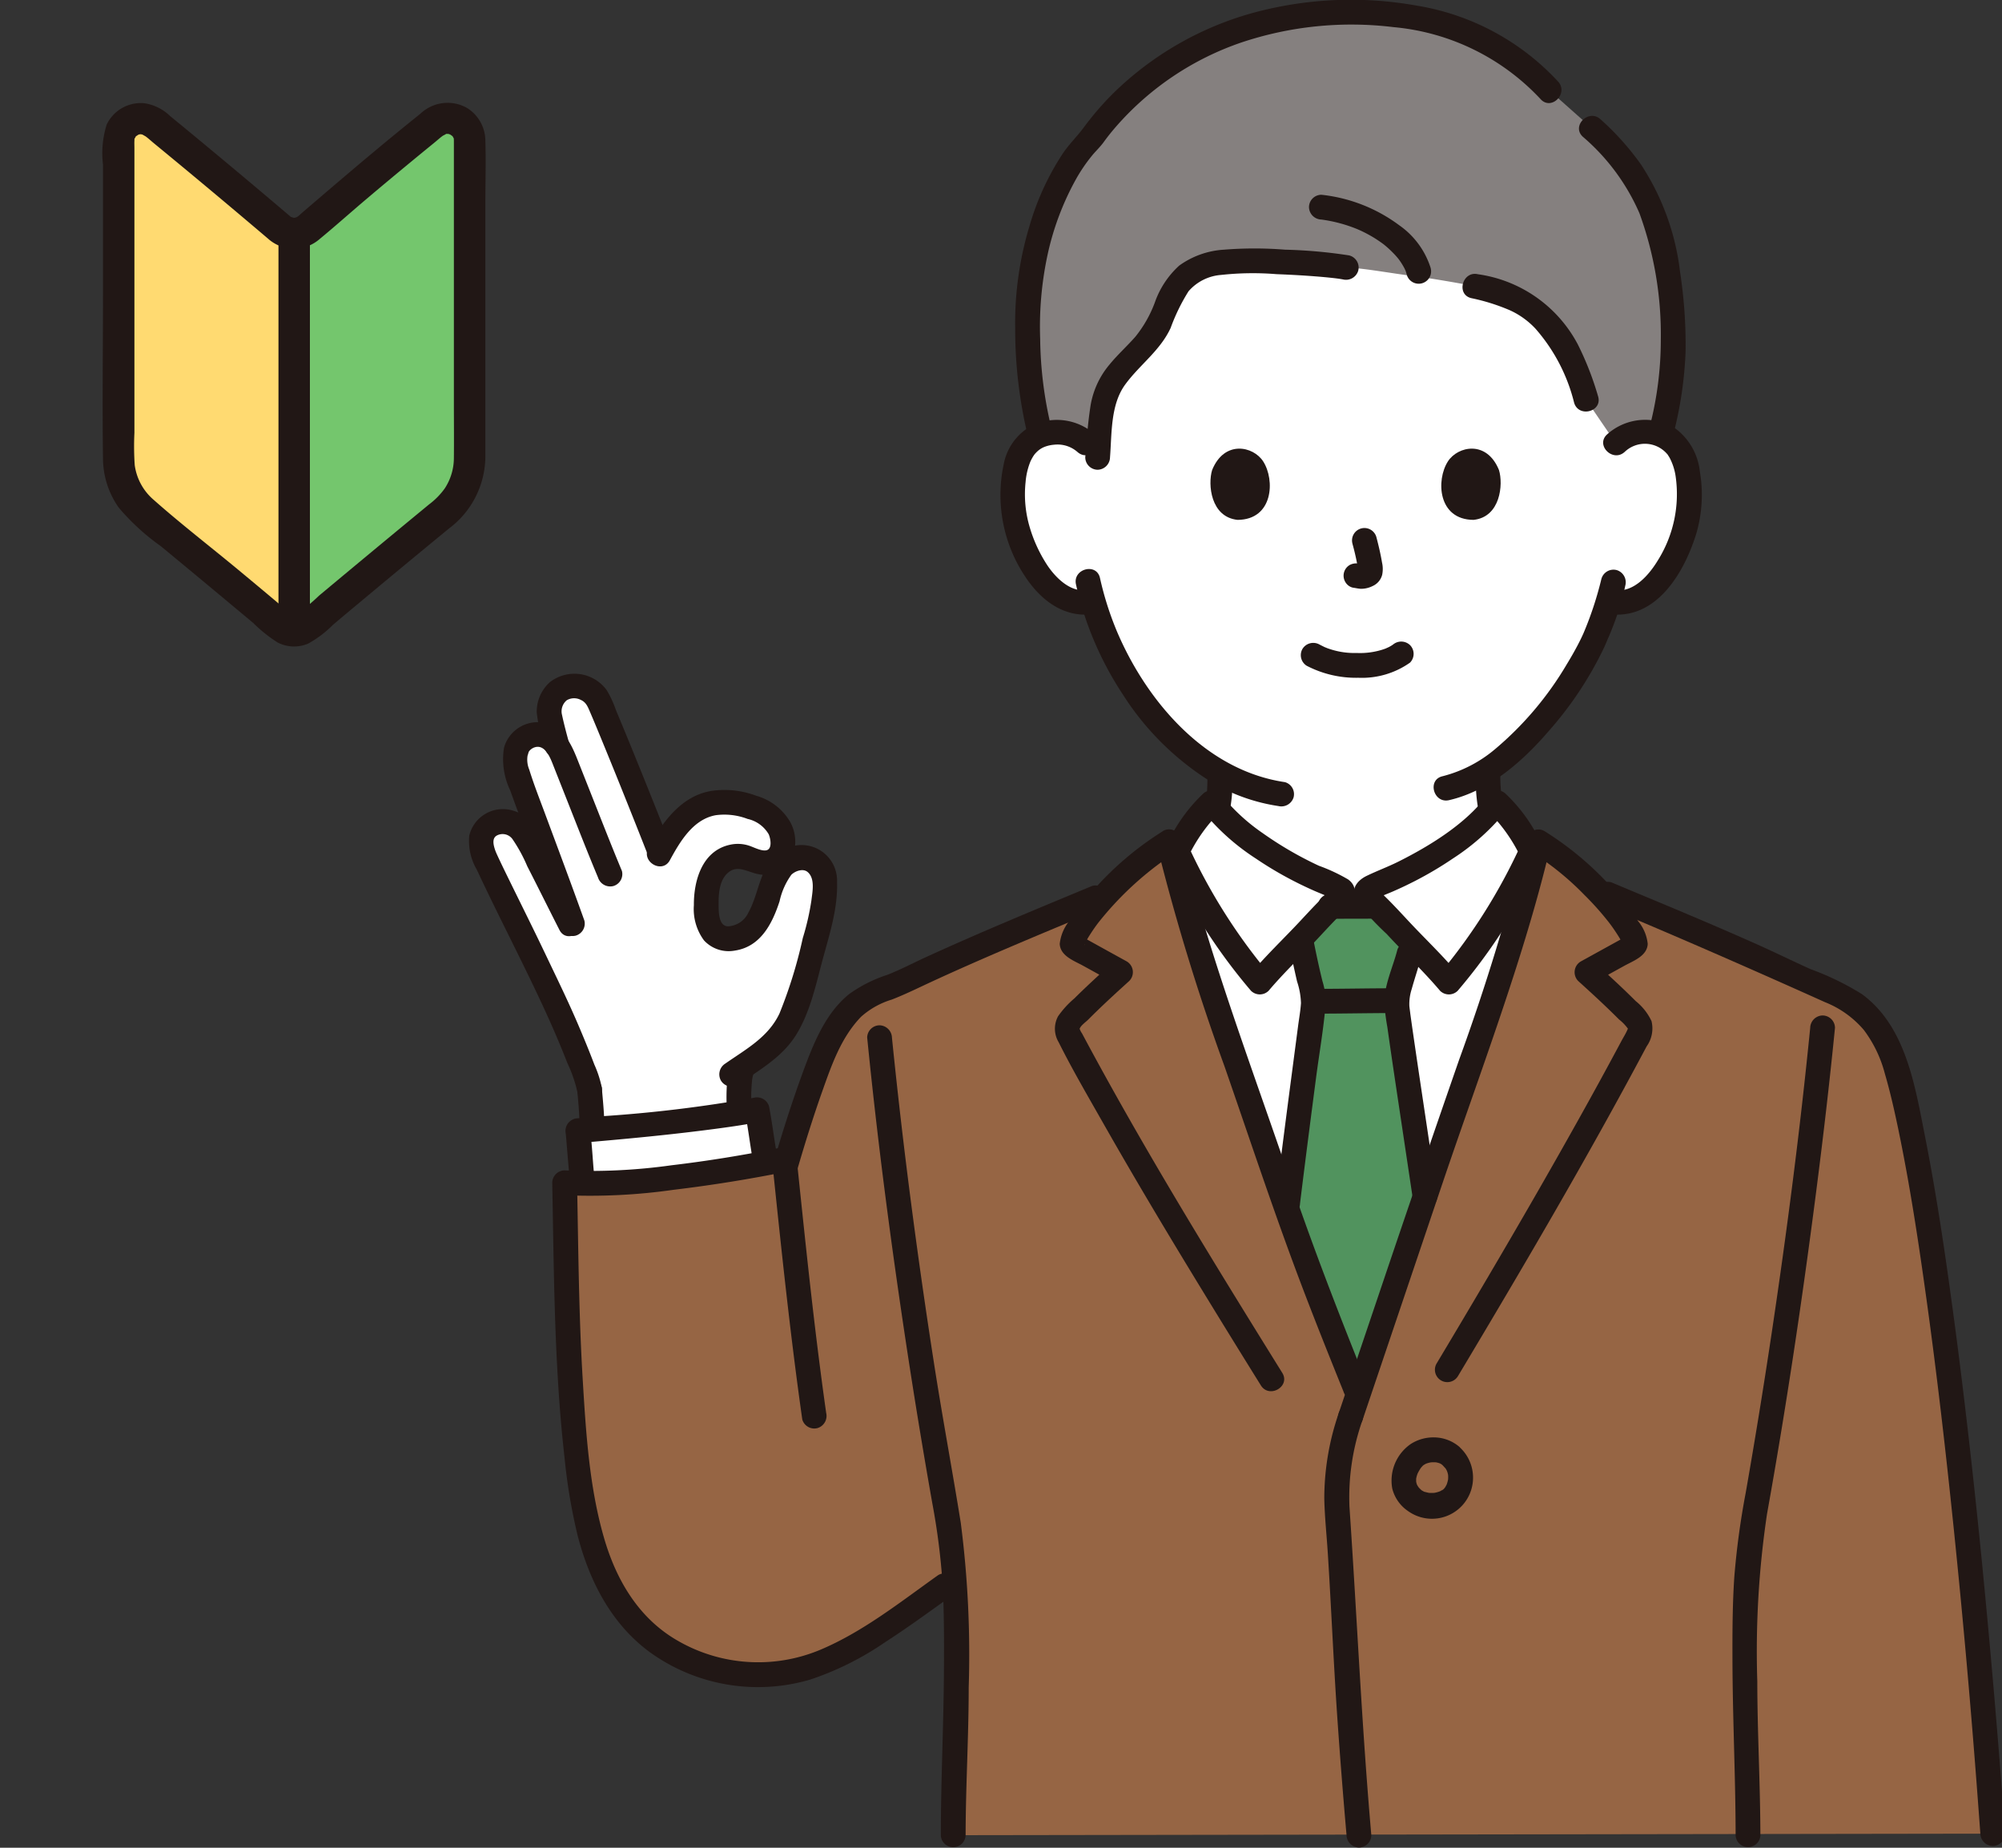 <svg xmlns="http://www.w3.org/2000/svg" xmlns:xlink="http://www.w3.org/1999/xlink" width="195" height="180" viewBox="0 0 195 180">
  <rect x="0" y="0" width="195" height="180" fill="#333333" stroke="none"/>
  <defs>
    <clipPath id="clip-path">
      <rect id="長方形_1102" data-name="長方形 1102" width="195" height="180" transform="translate(264 5162)" fill="#fff" stroke="#707070" stroke-width="1"/>
    </clipPath>
  </defs>
  <g id="マスクグループ_991" data-name="マスクグループ 991" transform="translate(-264 -5162)" clip-path="url(#clip-path)">
    <path id="パス_1748" data-name="パス 1748" d="M161.092,107.191c-.483-.211-7.5-4.256-8.794-7.471a14.406,14.406,0,0,1-.707-5.142c5.51-3.606,9.753-10.968,10.565-13.174a26.079,26.079,0,0,0,1.179-3.2l.329.055a4.442,4.442,0,0,0,3.427-.989,12.184,12.184,0,0,0,3.577-5.8c.767-2.258.815-5.908-.327-7.889a3.743,3.743,0,0,0-3.362-1.868,4.033,4.033,0,0,0-2.915,1.067,23.6,23.6,0,0,0-2.406-12.226C158.731,44.9,152.425,39.42,138.98,39.42c-29.851,0-26.5,23.359-26.5,23.359a4.034,4.034,0,0,0-2.915-1.067,3.741,3.741,0,0,0-3.361,1.868c-1.143,1.981-1.094,5.631-.328,7.889a12.184,12.184,0,0,0,3.577,5.8,4.356,4.356,0,0,0,3.708.928,30.661,30.661,0,0,0,5.819,10.979,24.434,24.434,0,0,0,6.51,5.7,14.98,14.98,0,0,1-.708,5.411c-1.3,3.215-7.215,6.7-7.7,6.908,0,0,3.353,21.461,22.695,21.461S161.092,107.191,161.092,107.191Z" transform="translate(257.325 5142.395)" fill="#fff"/>
    <path id="パス_1749" data-name="パス 1749" d="M167.571,18.9a23.053,23.053,0,0,0-4.437-5.206l-4.119-3.662c-5.34-5.95-12.438-7.6-19.433-7.6a31.705,31.705,0,0,0-19.622,6.45,28.647,28.647,0,0,0-5.53,5.76c-3.585,3.509-6.446,11.175-6.232,18.778a39.875,39.875,0,0,0,1.253,10.207,4.691,4.691,0,0,1,1.538-.3A4.034,4.034,0,0,1,113.9,44.4l1.157.81a43.147,43.147,0,0,1,.5-4.634c.536-3.258,3.917-4.759,5.353-7.667.827-1.675,1.32-3.633,2.735-4.825a7.015,7.015,0,0,1,3.861-1.346,70.212,70.212,0,0,1,11.717.54c2.034.114,4,.521,6.905.89,1.573.2,4.491.715,5.607.939,4.389,1.009,6.07,2.1,8.274,5.091a21.552,21.552,0,0,1,2.576,5.952l2.9,4.251a4.033,4.033,0,0,1,2.915-1.067,4.784,4.784,0,0,1,1.43.256,33.111,33.111,0,0,0,1.216-10.163C170.767,26.707,169.66,22.357,167.571,18.9Z" transform="translate(255.899 5160.774)" fill="#85807f"/>
    <path id="パス_1750" data-name="パス 1750" d="M11.067,156.012c-1.33-2.607-2.56-5.123-3.915-7.711a4.3,4.3,0,0,0-1.565-1.97,2.427,2.427,0,0,0-2.739.433A2.357,2.357,0,0,0,2.6,149.2c.314.964,4.438,9.006,5.92,12.352a73.573,73.573,0,0,1,4.436,10.632c.07.818.208,1.994.229,3.371l.013.5c3.056-.266,10.012-.906,14.363-1.61-.006-.059-.009-.093-.009-.093a13.619,13.619,0,0,1,.219-4.115l.106-.3c1.787-1.187,3.43-2.241,4.448-4.231,1.245-2.433,1.969-5.983,2.736-8.6a16.4,16.4,0,0,0,.771-5.5,2.757,2.757,0,0,0-.906-1.6,1.976,1.976,0,0,0-1.416-.4c-1.509.151-2.169,1.012-2.717,2.426s-.831,2.974-1.767,4.166-2.884,1.8-3.953.724a3.559,3.559,0,0,1-.755-2.5,6.515,6.515,0,0,1,.687-3.526,2.746,2.746,0,0,1,3.079-1.352,8.076,8.076,0,0,0,1.922.515,1.87,1.87,0,0,0,1.781-2.186,3.352,3.352,0,0,0-1.56-2.513,8.469,8.469,0,0,0-4.654-1.174,5.152,5.152,0,0,0-3.333,1.509,13.534,13.534,0,0,0-2.425,3.357c-1.912-4.88-4.819-12.084-6-14.785a2.767,2.767,0,0,0-3.185-1.318,2.552,2.552,0,0,0-1.595,2.707c.121.629.392,1.751.74,3.009a2.172,2.172,0,0,0-2.689-.936c-1.761.685-1.477,2.689-1.167,3.62.937,2.817,3,8.136,3.48,9.419l1.875,5.237Z" transform="translate(308.471 5095.969)" fill="#fff"/>
    <path id="パス_1751" data-name="パス 1751" d="M21,209.838c.1,1.123.21,2.243.229,3.371a1.207,1.207,0,1,0,2.415,0c-.019-1.128-.132-2.248-.229-3.371a1.3,1.3,0,0,0-.352-.855,1.207,1.207,0,0,0-1.708,0,1.184,1.184,0,0,0-.352.855Z" transform="translate(299.22 5058.318)" fill="#211715"/>
    <path id="パス_1752" data-name="パス 1752" d="M50.224,205.646A5.757,5.757,0,0,0,50,206.822c-.047.38-.071.762-.084,1.145a18.79,18.79,0,0,0,.045,2.116,1.293,1.293,0,0,0,.352.855,1.207,1.207,0,0,0,2.063-.855,15.777,15.777,0,0,1,.05-3.337l-.043.321a4.063,4.063,0,0,1,.171-.778,1.217,1.217,0,0,0-.844-1.486,1.237,1.237,0,0,0-1.485.844Z" transform="translate(284.858 5060.238)" fill="#211715"/>
    <path id="パス_1753" data-name="パス 1753" d="M16.3,137.165c-.243-.887-.479-1.777-.672-2.678a1.4,1.4,0,0,1,.463-1.426,1.409,1.409,0,0,1,1.374-.029c.525.232.685.7.9,1.192.473,1.1,1,2.391,1.509,3.631q.977,2.385,1.934,4.777,1.088,2.713,2.157,5.434a1.244,1.244,0,0,0,1.485.844,1.216,1.216,0,0,0,.843-1.486q-2.2-5.6-4.485-11.169-.459-1.115-.927-2.228a10.132,10.132,0,0,0-.9-1.949,3.891,3.891,0,0,0-5.534-.779,3.862,3.862,0,0,0-1.281,2.954,16.792,16.792,0,0,0,.809,3.554,1.208,1.208,0,0,0,2.328-.642Z" transform="translate(303.114 5097.154)" fill="#211715"/>
    <path id="パス_1754" data-name="パス 1754" d="M18.179,154.346c-1.039-2.483-2.012-4.994-3.006-7.5l-1.318-3.33c-.553-1.4-1.218-2.833-2.7-3.435A3.4,3.4,0,0,0,6.7,142.358a7.041,7.041,0,0,0,.609,4.168c.956,2.7,2.021,5.366,3.01,8.057.639,1.74,1.25,3.492,1.875,5.237a1.239,1.239,0,0,0,1.486.845,1.219,1.219,0,0,0,.843-1.486c-1.269-3.544-2.589-7.064-3.9-10.592-.506-1.358-1.04-2.722-1.469-4.109a2.5,2.5,0,0,1-.151-1.4c-.026.154.07-.219.088-.265a.433.433,0,0,1,.066-.128,1.118,1.118,0,0,1,.71-.408c.932-.116,1.385,1.182,1.665,1.889l1.207,3.055c1.027,2.595,2.037,5.2,3.115,7.772a1.248,1.248,0,0,0,1.485.843,1.215,1.215,0,0,0,.843-1.485Z" transform="translate(306.392 5092.482)" fill="#211715"/>
    <path id="パス_1755" data-name="パス 1755" d="M10.926,167.282c-1.015-2-2.008-4-3.028-6-.818-1.6-1.622-3.862-3.551-4.393a3.367,3.367,0,0,0-4.292,2.412,5.492,5.492,0,0,0,.728,3.321c2.218,4.756,4.679,9.4,6.851,14.177q1.05,2.307,1.974,4.669a13.826,13.826,0,0,1,1,2.914,1.216,1.216,0,0,0,1.486.843,1.239,1.239,0,0,0,.843-1.486,10.515,10.515,0,0,0-.7-2.121c-.494-1.308-1.028-2.6-1.577-3.888-1-2.341-2.121-4.625-3.214-6.921-1.13-2.373-2.306-4.723-3.461-7.083-.427-.871-.855-1.741-1.258-2.624-.054-.12-.105-.242-.16-.362.151.333.034.073-.016-.081-.145-.455-.3-1.094.193-1.358a1.184,1.184,0,0,1,1.516.352A14.943,14.943,0,0,1,5.7,162.293c1.057,2.063,2.085,4.143,3.137,6.209.7,1.385,2.789.165,2.085-1.219Z" transform="translate(309.655 5084.089)" fill="#211715"/>
    <path id="パス_1756" data-name="パス 1756" d="M43.34,181.728c2.034-1.42,4.254-2.646,5.623-4.794,1.348-2.117,1.933-4.75,2.566-7.147.677-2.559,1.557-5.132,1.474-7.815a3.464,3.464,0,0,0-5.367-3.044c-2.163,1.228-2.16,4.025-3.255,5.984a2.307,2.307,0,0,1-2.044,1.364c-.849-.067-.864-1.329-.87-2.058-.009-1.075.045-2.438.943-3.187.944-.786,1.953.007,2.992.173a2.881,2.881,0,0,0,3.2-1.59,3.967,3.967,0,0,0-.19-3.554,5.6,5.6,0,0,0-3.293-2.509,8.764,8.764,0,0,0-4.3-.475c-2.985.459-4.84,3.069-6.185,5.543-.743,1.366,1.342,2.587,2.085,1.219.987-1.815,2.256-3.983,4.462-4.386a6.321,6.321,0,0,1,3.109.361,3.166,3.166,0,0,1,2.059,1.5c.185.431.365,1.426-.232,1.557-.478.1-1.21-.293-1.652-.441a3.506,3.506,0,0,0-1.889-.1c-2.706.582-3.537,3.478-3.518,5.893a5.127,5.127,0,0,0,.986,3.424,3.267,3.267,0,0,0,3.012.992c2.506-.38,3.637-2.621,4.349-4.8a6.908,6.908,0,0,1,1.143-2.58c.325-.336,1.127-.677,1.6-.265.73.633.459,1.915.359,2.753a24.815,24.815,0,0,1-.84,3.673,45.134,45.134,0,0,1-2.274,7.355c-1.1,2.314-3.253,3.461-5.27,4.869a1.239,1.239,0,0,0-.433,1.652,1.218,1.218,0,0,0,1.652.433Z" transform="translate(292.527 5085.963)" fill="#211715"/>
    <path id="パス_1757" data-name="パス 1757" d="M194.9,148.789c.037,2.038.151,4.321,1.284,6.088a14.283,14.283,0,0,0,3.057,3.228,39.311,39.311,0,0,0,3.686,2.663A17.041,17.041,0,0,0,205,162a1.244,1.244,0,0,0,1.652-.433,1.218,1.218,0,0,0-.433-1.652,15.94,15.94,0,0,1-1.868-1.1,35.67,35.67,0,0,1-3.166-2.225,21.677,21.677,0,0,1-1.663-1.464,10.451,10.451,0,0,1-1.116-1.265,5.655,5.655,0,0,1-.464-.791c.131.276-.1-.261-.1-.284-.088-.262-.16-.529-.222-.8a15.552,15.552,0,0,1-.3-3.2,1.208,1.208,0,0,0-2.415,0Z" transform="translate(212.812 5088.631)" fill="#211715"/>
    <path id="パス_1758" data-name="パス 1758" d="M128.118,162.018a14.577,14.577,0,0,0,1.991-1.218,29.568,29.568,0,0,0,3.406-2.635,11.021,11.021,0,0,0,2.634-3.261,14.3,14.3,0,0,0,.974-6.079,1.208,1.208,0,0,0-2.415,0,22.248,22.248,0,0,1-.146,2.895,7.692,7.692,0,0,1-.612,2.194,10.143,10.143,0,0,1-2.376,2.753,26.075,26.075,0,0,1-2.893,2.189,13.489,13.489,0,0,1-1.782,1.078,1.217,1.217,0,0,0-.433,1.652A1.237,1.237,0,0,0,128.118,162.018Z" transform="translate(246.896 5088.613)" fill="#211715"/>
    <path id="パス_1759" data-name="パス 1759" d="M47.446,241.047a26.616,26.616,0,0,1-4.327,2.136A16.6,16.6,0,0,1,28.6,241.7c-5.763-3.46-7.715-10-8.591-16.666-1.261-9.592-1.262-19.5-1.441-28.766,5.752.4,15.6-1.067,21.711-2.337.869-2.952,1.858-6.059,3.266-9.734a14.555,14.555,0,0,1,3.039-4.956c1.3-1.4,3.326-1.791,5.046-2.626,5.6-2.7,12.915-5.715,18.656-8.11L71.5,168a31.054,31.054,0,0,1,5.923-4.931c2.507,10.747,6.961,22.347,10.491,32.8,2.681,7.941,4.771,13.213,7.93,21.046q3.554-10.523,7.107-21.046c3.53-10.455,7.984-22.055,10.491-32.8a30.623,30.623,0,0,1,5.643,4.641l1.095.456c5.74,2.394,13.051,5.406,18.652,8.112,1.723.832,4.2,1.621,5.692,2.817a11.431,11.431,0,0,1,3.727,5.963c3.11,10.367,6.96,40.622,9.419,74.612l-101.249.151c.005-5.68.3-9.378.3-14.384,0-3.713.063-7.12-.166-10.613l-.989.7C53.437,237.037,50.427,239.281,47.446,241.047Z" transform="translate(300.428 5080.956)" fill="#966544"/>
    <path id="パス_1760" data-name="パス 1760" d="M21.58,221.986c-.2-1.646-.382-4.552-.46-5.044,1.391-.118,12.729-1.057,17.463-2.041.205,1.038.546,3.545.8,4.909" transform="translate(299.161 5055.201)" fill="#fff"/>
    <path id="パス_1761" data-name="パス 1761" d="M61.224,199.222c.755-2.6,1.564-5.191,2.471-7.748.915-2.576,1.82-5.19,3.754-7.2a7.936,7.936,0,0,1,3-1.679c1.237-.48,2.42-1.061,3.622-1.621,2.6-1.207,5.227-2.357,7.863-3.483,2.886-1.233,5.786-2.435,8.682-3.643a1.248,1.248,0,0,0,.843-1.486,1.215,1.215,0,0,0-1.485-.843C84.5,173.8,79,176.058,73.609,178.537c-1.2.553-2.385,1.174-3.619,1.656a13.5,13.5,0,0,0-3.691,1.862c-2.267,1.823-3.442,4.715-4.418,7.358-1.114,3.016-2.087,6.078-2.984,9.165a1.208,1.208,0,0,0,2.328.642Z" transform="translate(280.417 5076.779)" fill="#211715"/>
    <path id="パス_1762" data-name="パス 1762" d="M155.286,163.924a.383.383,0,0,0-.1.1h-2.333a3.006,3.006,0,0,0-1.033-.585c-5.315-2.138-9.75-5.4-11.693-8.01-1.916,1.761-2.525,3.124-3.771,5.511,2.559,10.27,6.738,21.216,10.086,31.132,2.681,7.941,4.771,13.213,7.93,21.046q3.554-10.523,7.107-21.046c3.365-9.965,7.568-20.97,10.124-31.284-1.193-2.293-1.816-3.635-3.691-5.358-1.942,2.611-6.377,5.872-11.692,8.01a4.627,4.627,0,0,0-.933.48Z" transform="translate(241.902 5084.75)" fill="#fff"/>
    <path id="パス_1763" data-name="パス 1763" d="M181.789,172.914a52.043,52.043,0,0,0,8.05-12.745,14.533,14.533,0,0,0-3.368-4.735c-1.942,2.611-6.377,5.872-11.692,8.01a3.011,3.011,0,0,0-1.033.585c-.127.237.12.445.237.631.183.292,1.081,1.043,2.609,2.72C178.324,169.282,180.354,171.2,181.789,172.914Z" transform="translate(223.341 5084.75)" fill="#fff"/>
    <path id="パス_1764" data-name="パス 1764" d="M145.2,172.914a52.059,52.059,0,0,1-8.05-12.745,14.549,14.549,0,0,1,3.368-4.735c1.943,2.611,6.377,5.872,11.693,8.01a3.007,3.007,0,0,1,1.033.585c.127.237-.12.445-.236.631-.183.292-1.081,1.043-2.609,2.72C148.669,169.282,146.639,171.2,145.2,172.914Z" transform="translate(241.505 5084.75)" fill="#fff"/>
    <path id="パス_1765" data-name="パス 1765" d="M166.463,175.509c-1.312,0-2.4.007-3.73.008-.435.431-1.026,1.025-1.766,1.837q-.594.652-1.224,1.3c.293,1.519.5,2.479.821,3.861.05.243.113.477.174.72a6.668,6.668,0,0,1,.261,1.6c0,.31-1.519,11.4-2.583,20.171,2.226,6.39,4.165,11.27,6.916,18.089l6.519-19.3c-1.337-8.943-2.753-18.287-2.744-18.782a9.73,9.73,0,0,1,.625-2.83c.374-1.15.6-2.155.849-3.143-.54-.558-1.078-1.121-1.589-1.682-.746-.818-1.341-1.416-1.777-1.847Z" transform="translate(230.94 5074.776)" fill="#51935e"/>
    <path id="パス_1766" data-name="パス 1766" d="M163.091,193.86c2.5,0,5-.055,7.5-.056a1.207,1.207,0,0,0,0-2.415c-2.5,0-5,.055-7.5.056a1.207,1.207,0,0,0,0,2.415Z" transform="translate(229.218 5066.884)" fill="#211715"/>
    <path id="パス_1767" data-name="パス 1767" d="M157.571,182.1q.324,1.634.7,3.255a7.351,7.351,0,0,1,.381,2.105c-.05.746-.186,1.5-.283,2.236-.446,3.413-.9,6.825-1.338,10.238q-.453,3.522-.886,7.048a1.214,1.214,0,0,0,1.207,1.207,1.237,1.237,0,0,0,1.207-1.207c.5-4.083,1.027-8.162,1.56-12.24.314-2.4.74-4.807.939-7.217a6.98,6.98,0,0,0-.317-2.214c-.316-1.277-.591-2.566-.846-3.855a1.219,1.219,0,0,0-1.485-.843,1.232,1.232,0,0,0-.844,1.485Z" transform="translate(232.067 5072.259)" fill="#211715"/>
    <path id="パス_1768" data-name="パス 1768" d="M170.036,173.112l-4.448.01a1.207,1.207,0,1,0,0,2.415l4.448-.01a1.207,1.207,0,0,0,0-2.415Z" transform="translate(227.977 5075.966)" fill="#211715"/>
    <path id="パス_1769" data-name="パス 1769" d="M182.377,206.822q-.874-5.848-1.749-11.7-.322-2.173-.637-4.349-.111-.775-.218-1.551c-.013-.093.029.222,0-.027-.01-.074-.02-.151-.029-.224-.017-.131-.036-.263-.047-.395a4.736,4.736,0,0,1,.231-1.65c.293-1.06.654-2.1.925-3.165a1.209,1.209,0,0,0-2.329-.642c-.429,1.7-1.326,3.517-1.258,5.3a22.472,22.472,0,0,0,.29,2.235c.453,3.222.942,6.44,1.424,9.66q.535,3.572,1.07,7.144a1.216,1.216,0,0,0,1.485.843,1.238,1.238,0,0,0,.843-1.485Z" transform="translate(221.578 5071.418)" fill="#211715"/>
    <path id="パス_1770" data-name="パス 1770" d="M167.036,272.871a25.464,25.464,0,0,0-1.4,8.3c.037,1.78.231,3.564.344,5.339.343,5.424.566,10.853.944,16.276q.389,5.589.879,11.169a1.239,1.239,0,0,0,1.207,1.208,1.217,1.217,0,0,0,1.207-1.208c-.936-10.643-1.4-21.308-2.128-31.965a22.594,22.594,0,0,1,1.275-8.482c.483-1.481-1.848-2.113-2.329-.642Z" transform="translate(227.353 5026.814)" fill="#211715"/>
    <path id="パス_1771" data-name="パス 1771" d="M186.666,161.579a215.484,215.484,0,0,1-6.579,21.522q-3.762,10.828-7.426,21.684l-4.313,12.776c-.5,1.476,1.833,2.109,2.329.642l7.748-22.942c2.38-7.046,4.955-14.026,7.215-21.113,1.255-3.935,2.415-7.9,3.356-11.924.352-1.512-1.974-2.157-2.329-.642Z" transform="translate(226.039 5082.124)" fill="#211715"/>
    <path id="パス_1772" data-name="パス 1772" d="M196.527,162.9a27.667,27.667,0,0,1,5.076,4.126,28.277,28.277,0,0,1,2.306,2.577c.3.379.574.772.835,1.176.131.2.259.409.379.619l.151.269q.054.1.1.2.085.174-.027-.087l.165-.61q.128-.127-.056,0l-.325.179-.433.239-1.191.657-2.274,1.254a1.217,1.217,0,0,0-.245,1.9c1.117,1.011,2.229,2.029,3.307,3.082q.34.333.677.67a4.483,4.483,0,0,1,.827.849c.046.1.059-.029-.016.146-.161.378-.395.744-.589,1.107q-2.03,3.8-4.134,7.563c-2.889,5.179-5.857,10.314-8.864,15.423q-2.491,4.233-5.014,8.446a1.208,1.208,0,0,0,2.085,1.219c6.332-10.593,12.594-21.238,18.387-32.137a3.011,3.011,0,0,0,.475-2.46,5.486,5.486,0,0,0-1.535-1.948c-1.261-1.263-2.577-2.47-3.9-3.668l-.245,1.9,3.033-1.673c.88-.486,2.217-.948,2.278-2.131a4.136,4.136,0,0,0-.937-2.219,22.822,22.822,0,0,0-1.5-2.025,30.737,30.737,0,0,0-7.582-6.721c-1.33-.813-2.544,1.275-1.219,2.085Z" transform="translate(216.733 5082.166)" fill="#211715"/>
    <path id="パス_1773" data-name="パス 1773" d="M133.2,162.218a215.484,215.484,0,0,0,6.579,21.522c2.376,6.842,4.649,13.727,7.195,20.507,1.409,3.752,2.9,7.472,4.4,11.189a1.245,1.245,0,0,0,1.485.843,1.216,1.216,0,0,0,.844-1.485c-2.658-6.6-5.232-13.216-7.519-19.952-2.39-7.044-4.954-14.032-7.221-21.118-1.282-4.008-2.465-8.05-3.427-12.149-.355-1.512-2.684-.872-2.329.642Z" transform="translate(243.487 5082.126)" fill="#211715"/>
    <path id="パス_1774" data-name="パス 1774" d="M123.978,160.817a30.735,30.735,0,0,0-7.581,6.718,22.987,22.987,0,0,0-1.459,1.956,4.288,4.288,0,0,0-.983,2.289c.059,1.187,1.4,1.645,2.279,2.131l3.032,1.673-.245-1.9c-1.235,1.118-2.465,2.244-3.647,3.416a9.084,9.084,0,0,0-1.582,1.738,2.553,2.553,0,0,0,.057,2.52c1.336,2.673,2.855,5.271,4.33,7.869,3.16,5.565,6.45,11.055,9.787,16.516q2.771,4.536,5.581,9.048c.818,1.317,2.908.106,2.085-1.219-6.334-10.2-12.647-20.432-18.383-30.984q-.563-1.035-1.116-2.075a1.886,1.886,0,0,1-.237-.453c-.025-.155-.05.094.024-.068.139-.3.593-.614.826-.849,1.286-1.294,2.632-2.528,3.984-3.752a1.217,1.217,0,0,0-.245-1.9l-2.274-1.254-1.083-.6-.542-.3c-.09-.05-.48-.364-.381-.178l.165.61c.008.192-.074.161.042-.045.05-.089.1-.18.147-.268q.178-.314.373-.617c.257-.4.532-.8.824-1.174a31.5,31.5,0,0,1,7.439-6.772c1.324-.81.112-2.9-1.219-2.085Z" transform="translate(253.265 5082.167)" fill="#211715"/>
    <path id="パス_1775" data-name="パス 1775" d="M181.478,172.59a55.146,55.146,0,0,0,6.469-9.408q.661-1.236,1.264-2.5a8.823,8.823,0,0,0,.628-1.367c.165-.6-.227-1.139-.5-1.644a15.84,15.84,0,0,0-3.184-4.266,1.231,1.231,0,0,0-1.9.245c-2.025,2.685-5.493,4.83-8.583,6.373-1.006.5-2.057.887-3.064,1.374-1.053.509-1.668,1.5-.924,2.584a30.352,30.352,0,0,0,2.879,3.079c1.711,1.861,3.566,3.6,5.2,5.534a1.217,1.217,0,0,0,1.708,0,1.233,1.233,0,0,0,0-1.708c-1.535-1.819-3.27-3.454-4.89-5.2-.7-.75-1.391-1.5-2.118-2.214-.2-.194-.389-.392-.585-.586-.078-.077-.252-.332,0,.022-.03-.042-.192-.318-.173-.237v.642l.036-.139-.311.533c-.123.144.126-.086.218-.135s.188-.1.283-.139c.407-.183.826-.34,1.235-.518q1.078-.469,2.124-1.006a35.106,35.106,0,0,0,3.714-2.2,22.131,22.131,0,0,0,5.341-4.84l-1.9.245a15.679,15.679,0,0,1,3.18,4.491v-1.219a55.3,55.3,0,0,1-7.861,12.5,1.241,1.241,0,0,0,0,1.708A1.217,1.217,0,0,0,181.478,172.59Z" transform="translate(224.506 5085.927)" fill="#211715"/>
    <path id="パス_1776" data-name="パス 1776" d="M144.881,170.879a55.313,55.313,0,0,1-7.861-12.5V159.6a15.684,15.684,0,0,1,3.179-4.491l-1.9-.245a22.133,22.133,0,0,0,5.341,4.84,35.145,35.145,0,0,0,3.714,2.2q.995.512,2.02.961c.409.179.824.343,1.233.521.132.058.26.114.389.182.082.044.363.3.217.135l-.31-.533.035.139v-.642c.019-.081-.143.195-.173.237.252-.352.074-.1,0-.022-.2.194-.389.391-.585.586-.726.72-1.423,1.465-2.118,2.214-1.617,1.744-3.355,3.379-4.89,5.2a1.24,1.24,0,0,0,0,1.708,1.218,1.218,0,0,0,1.708,0c1.436-1.7,3.052-3.242,4.578-4.862.707-.752,1.4-1.517,2.127-2.248.352-.352.734-.691,1.057-1.075.69-.827,1-1.927-.015-2.667a17,17,0,0,0-2.848-1.332,35.066,35.066,0,0,1-5.478-3.182,18.865,18.865,0,0,1-3.908-3.58,1.231,1.231,0,0,0-1.9-.245,15.851,15.851,0,0,0-3.184,4.266,2.572,2.572,0,0,0-.517,1.484,5.346,5.346,0,0,0,.6,1.431q.626,1.313,1.308,2.6a55.177,55.177,0,0,0,6.469,9.408,1.217,1.217,0,0,0,1.708,0A1.233,1.233,0,0,0,144.881,170.879Z" transform="translate(242.682 5085.931)" fill="#211715"/>
    <path id="パス_1777" data-name="パス 1777" d="M247.374,276.509c-.009-5-.295-9.995-.3-15a90.581,90.581,0,0,1,.949-16.3c1.866-10.379,3.424-20.815,4.771-31.274.689-5.348,1.316-10.7,1.847-16.069a1.216,1.216,0,0,0-1.207-1.207,1.234,1.234,0,0,0-1.207,1.207c-.983,9.918-2.267,19.809-3.742,29.665q-1.173,7.837-2.542,15.643a76.746,76.746,0,0,0-1.107,8.176c-.183,2.7-.188,5.408-.181,8.113.016,5.682.3,11.358.308,17.039a1.208,1.208,0,0,0,2.415,0Z" transform="translate(188.091 5064.263)" fill="#211715"/>
    <path id="パス_1778" data-name="パス 1778" d="M77.143,199.765c.99,9.952,2.289,19.873,3.784,29.762q1.181,7.811,2.558,15.592a66.3,66.3,0,0,1,1,7.873c.151,2.629.144,5.264.136,7.9-.017,5.523-.3,11.04-.306,16.563a1.208,1.208,0,0,0,2.415,0c.008-4.8.3-9.587.3-14.384a100.13,100.13,0,0,0-.772-16.043c-.836-5.205-1.809-10.387-2.616-15.6q-1.2-7.706-2.208-15.439-1.057-8.1-1.879-16.222a1.242,1.242,0,0,0-1.207-1.207,1.216,1.216,0,0,0-1.207,1.207Z" transform="translate(271.324 5063.32)" fill="#211715"/>
    <path id="パス_1779" data-name="パス 1779" d="M219.026,173.167c7.211,3.008,14.355,6.143,21.48,9.345a9.626,9.626,0,0,1,3.777,2.707,12.169,12.169,0,0,1,2.038,4.226c.528,1.8.939,3.63,1.321,5.464,1.137,5.471,1.973,11.007,2.741,16.541,1.026,7.387,1.877,14.8,2.643,22.218q1.358,13.157,2.345,26.349.131,1.743.258,3.485a1.237,1.237,0,0,0,1.207,1.207,1.217,1.217,0,0,0,1.208-1.207q-.985-13.589-2.329-27.151c-.784-7.837-1.668-15.664-2.717-23.469-.784-5.828-1.639-11.655-2.783-17.424-.964-4.861-1.857-10.616-6.123-13.735a26.825,26.825,0,0,0-4.995-2.43c-1.743-.784-3.458-1.629-5.2-2.409-3.837-1.714-7.715-3.338-11.594-4.955l-2.629-1.1a1.216,1.216,0,0,0-1.486.843,1.238,1.238,0,0,0,.844,1.485Z" transform="translate(201.261 5077.118)" fill="#211715"/>
    <path id="パス_1780" data-name="パス 1780" d="M183.568,281c.134.121.243.267.373.389q-.183-.242-.075-.093c.024.034.046.067.068.1.037.059.072.119.1.181.05.1.1.306-.012-.054.023.07.05.139.075.21a2.789,2.789,0,0,1,.092.42l-.043-.321a3.035,3.035,0,0,1,0,.761l.043-.321a3.335,3.335,0,0,1-.087.422c-.017.059-.035.118-.054.176s-.116.3-.018.061,0-.008-.027.046-.055.1-.085.155-.059.093-.089.139c-.125.193.211-.243.071-.09-.05.054-.252.327-.324.315.008,0,.28-.2.095-.079-.03.019-.059.039-.089.058a2.338,2.338,0,0,1-.209.118l-.1.046c-.17.084.252-.093.115-.05-.068.022-.135.05-.2.07a3.436,3.436,0,0,1-.5.11l.321-.043a3.582,3.582,0,0,1-.914,0l.321.043a4.222,4.222,0,0,1-.7-.18c.364.116.2.086.105.04-.059-.029-.117-.06-.174-.094s-.082-.05-.122-.079c-.166-.107.258.222.065.05a4.29,4.29,0,0,1-.314-.313c-.142-.156.173.256,0-.007-.034-.05-.065-.1-.1-.155s-.054-.1-.081-.156c-.094-.183.111.313.018.023a2.379,2.379,0,0,1-.086-.378l.043.321a2.616,2.616,0,0,1,0-.654l-.043.321a3.047,3.047,0,0,1,.1-.455c.022-.071.047-.14.072-.21.082-.229-.122.252-.012.032a4.621,4.621,0,0,1,.231-.417q.06-.1.126-.186a.52.52,0,0,1,.067-.091c-.037.032-.2.24-.066.092.045-.05.089-.1.138-.151s.234-.2.05-.057.021-.01.07-.041c.068-.043.137-.082.209-.118a.465.465,0,0,1,.1-.046s-.3.114-.137.058c.07-.024.139-.05.209-.071a3.206,3.206,0,0,1,.495-.1l-.321.043a3.271,3.271,0,0,1,.793,0l-.321-.043a2.914,2.914,0,0,1,.333.066c.046.012.091.025.135.04s.252.1.04.008-.037-.015.01.009a1.531,1.531,0,0,1,.148.081l.141.092c.17.111-.231-.189-.066-.05a1.285,1.285,0,0,0,.855.352,1.208,1.208,0,0,0,.855-2.063,3.845,3.845,0,0,0-2.468-.939,4.084,4.084,0,0,0-2.273.634,4.331,4.331,0,0,0-1.815,4.355,3.747,3.747,0,0,0,1.539,2.19,4,4,0,0,0,6.315-3.583,4,4,0,0,0-1.3-2.645A1.208,1.208,0,1,0,183.567,281Z" transform="translate(220.886 5023.681)" fill="#211715"/>
    <path id="パス_1781" data-name="パス 1781" d="M21.861,216.879l-.741.063c.078.493.263,3.4.46,5.044,0,0,0,.037.007.1a103.9,103.9,0,0,0,17.847-1.984c-.032-.185-.05-.3-.05-.3-.255-1.364-.6-3.871-.8-4.909C34.342,215.782,24.8,216.628,21.861,216.879Z" transform="translate(299.161 5055.201)" fill="#fff"/>
    <path id="パス_1782" data-name="パス 1782" d="M21.6,220.8c-.209-1.783-.247-3.589-.5-5.365l-1.164,1.528c4.6-.391,9.207-.818,13.79-1.438,1.336-.181,2.673-.375,3.994-.647l-1.485-.843c.314,1.628.5,3.278.8,4.909a1.219,1.219,0,0,0,1.485.843,1.234,1.234,0,0,0,.844-1.485c-.3-1.631-.486-3.281-.8-4.909a1.229,1.229,0,0,0-1.485-.844,132.447,132.447,0,0,1-14.947,1.809q-1.1.1-2.2.19a1.234,1.234,0,0,0-1.164,1.528c-.043-.3-.021-.167,0,.027.016.172.031.343.046.514.037.438.071.876.107,1.314.078.956.156,1.915.268,2.868A1.245,1.245,0,0,0,20.4,222,1.215,1.215,0,0,0,21.6,220.8Z" transform="translate(300.345 5056.39)" fill="#211715"/>
    <path id="パス_1783" data-name="パス 1783" d="M42.849,248.04c-1.164-8.2-2.006-16.441-2.863-24.679a1.231,1.231,0,0,0-1.528-1.164c-3.527.718-7.087,1.3-10.662,1.723a56.949,56.949,0,0,1-10.421.5,1.218,1.218,0,0,0-1.207,1.207c.115,5.964.159,11.932.478,17.891.159,2.99.387,5.977.727,8.952a54.827,54.827,0,0,0,1.272,7.535c1.164,4.5,3.355,8.737,7.21,11.48A18.012,18.012,0,0,0,41.3,274.022a29.172,29.172,0,0,0,7.287-3.638c2.187-1.409,4.282-2.95,6.4-4.458a1.241,1.241,0,0,0,.433-1.652,1.217,1.217,0,0,0-1.652-.433c-3.66,2.6-7.319,5.522-11.489,7.278a15.661,15.661,0,0,1-13.841-.855c-3.839-2.176-6.047-5.943-7.24-10.089-1.422-4.94-1.749-10.213-2.058-15.319-.388-6.4-.431-12.815-.553-19.225l-1.207,1.207A57.5,57.5,0,0,0,28,226.309q5.585-.669,11.1-1.786l-1.528-1.164c.879,8.452,1.754,16.9,2.949,25.321a1.215,1.215,0,0,0,1.485.843A1.239,1.239,0,0,0,42.849,248.04Z" transform="translate(301.622 5051.594)" fill="#211715"/>
    <path id="パス_1784" data-name="パス 1784" d="M161.689,126.629a10.392,10.392,0,0,0,5.008,1.157,8.118,8.118,0,0,0,5.031-1.475,1.215,1.215,0,0,0,0-1.708,1.239,1.239,0,0,0-1.711,0c.36-.28.057-.05-.035.01s-.205.125-.313.181c-.078.041-.453.194-.14.077-.143.054-.286.11-.432.157a7.27,7.27,0,0,1-2.566.343,7.553,7.553,0,0,1-2.449-.33c-.158-.047-.312-.1-.468-.157-.05-.018-.1-.044-.151-.059.3.087.1.044.015.005q-.29-.137-.574-.286a1.233,1.233,0,0,0-1.652.433,1.22,1.22,0,0,0,.433,1.652Z" transform="translate(229.611 5100.239)" fill="#211715"/>
    <path id="パス_1785" data-name="パス 1785" d="M170.243,103.881a23.668,23.668,0,0,1,.559,2.558l-.043-.321a1.537,1.537,0,0,1,.01.352l.043-.321a.817.817,0,0,1-.039.158l.122-.288a.691.691,0,0,1-.056.1l.189-.245a.518.518,0,0,1-.083.083l.244-.189a1.687,1.687,0,0,1-.2.107l.288-.122a1.493,1.493,0,0,1-.342.1l.321-.043a1.34,1.34,0,0,1-.32,0l.321.043c-.121-.017-.239-.046-.36-.062a1.333,1.333,0,0,0-.93.121,1.207,1.207,0,0,0-.433,1.652,1.157,1.157,0,0,0,.721.553c.266.036.524.1.794.116a2.519,2.519,0,0,0,1.157-.274,1.649,1.649,0,0,0,.921-1.09,2.773,2.773,0,0,0-.012-1.186c-.139-.824-.33-1.641-.542-2.449a1.208,1.208,0,1,0-2.328.642Z" transform="translate(225.5 5111.126)" fill="#211715"/>
    <path id="パス_1786" data-name="パス 1786" d="M143.761,88.991c-.427,1.388-.151,4.581,2.481,4.853,3.476-.021,3.661-3.882,2.49-5.7C147.775,86.661,144.957,86.043,143.761,88.991Z" transform="translate(238.303 5118.8)" fill="#211715"/>
    <path id="パス_1787" data-name="パス 1787" d="M193.906,88.991c.427,1.388.151,4.581-2.481,4.853-3.476-.021-3.661-3.882-2.491-5.7C189.893,86.661,192.71,86.043,193.906,88.991Z" transform="translate(216.098 5118.8)" fill="#211715"/>
    <path id="パス_1788" data-name="パス 1788" d="M112.128,82.753a5.585,5.585,0,0,0-6.138-.865,5.416,5.416,0,0,0-2.756,3.78,14.33,14.33,0,0,0,2.16,11.031c1.533,2.268,3.75,3.946,6.6,3.551a1.215,1.215,0,0,0,.843-1.485,1.239,1.239,0,0,0-1.49-.844c-1.606.222-3-1.162-3.824-2.365a13.9,13.9,0,0,1-1.744-3.733,11.283,11.283,0,0,1-.412-4.418,6.8,6.8,0,0,1,.457-1.981,4.37,4.37,0,0,1,.345-.63c.044-.069.177-.226.05-.077.086-.1.178-.2.273-.291a2.241,2.241,0,0,1,.707-.456,3.294,3.294,0,0,1,.94-.215,2.949,2.949,0,0,1,2.274.7c1.148,1.042,2.861-.66,1.708-1.708Z" transform="translate(258.527 5121.568)" fill="#211715"/>
    <path id="パス_1789" data-name="パス 1789" d="M221.353,84.459a2.849,2.849,0,0,1,4.122.177c.16.166-.05-.093.069.082.066.1.13.2.189.3a5.614,5.614,0,0,1,.6,1.9A12.155,12.155,0,0,1,224.6,95c-.842,1.4-2.34,3.17-4.18,2.918a1.249,1.249,0,0,0-1.485.843,1.216,1.216,0,0,0,.843,1.485c4.658.644,7.384-4.025,8.562-7.858a13.5,13.5,0,0,0,.34-6.03,6.033,6.033,0,0,0-2.336-4.152,5.54,5.54,0,0,0-6.7.543c-1.153,1.047.559,2.751,1.708,1.708Z" transform="translate(200.89 5121.57)" fill="#211715"/>
    <path id="パス_1790" data-name="パス 1790" d="M203.147,111.224a33.71,33.71,0,0,1-1.767,5.352c.054-.141.054-.118-.036.076-.046.1-.092.2-.139.3-.122.256-.252.509-.382.76-.327.62-.677,1.229-1.042,1.827a32.1,32.1,0,0,1-6.964,8.255,12.82,12.82,0,0,1-5.15,2.667c-1.514.349-.873,2.678.642,2.329,3.9-.9,7.148-3.758,9.694-6.719a35,35,0,0,0,5.428-8.2c.084-.185.163-.372.241-.559.02-.05.163-.4.092-.227-.093.218.066-.143.067-.145.069-.156.134-.314.2-.472q.164-.4.314-.8a25.425,25.425,0,0,0,1.133-3.805,1.237,1.237,0,0,0-.843-1.485,1.219,1.219,0,0,0-1.485.843Z" transform="translate(216.836 5107.158)" fill="#211715"/>
    <path id="パス_1791" data-name="パス 1791" d="M117.533,111.711a32.226,32.226,0,0,0,4.535,10.675,27.21,27.21,0,0,0,9.047,8.811,17.941,17.941,0,0,0,6.126,2.1,1.247,1.247,0,0,0,1.485-.843,1.216,1.216,0,0,0-.843-1.485c-7.667-1.129-13.395-7.77-16.316-14.574a30.634,30.634,0,0,1-1.7-5.32C119.519,109.554,117.19,110.2,117.533,111.711Z" transform="translate(251.272 5107.224)" fill="#211715"/>
    <path id="パス_1792" data-name="パス 1792" d="M158.677,7.966a23.993,23.993,0,0,0-13.749-7.4,36.3,36.3,0,0,0-16.07.728,31.348,31.348,0,0,0-13.508,7.8,28.7,28.7,0,0,0-2.852,3.3c-.641.873-1.425,1.63-2.043,2.534a25.87,25.87,0,0,0-3.279,7.135,32.585,32.585,0,0,0-1.386,9.921,44.616,44.616,0,0,0,1.2,10.364,1.208,1.208,0,0,0,2.328-.642,38.328,38.328,0,0,1-1.093-8.654,33.319,33.319,0,0,1,.731-8.269,26.866,26.866,0,0,1,2.647-7.114,15.861,15.861,0,0,1,1.752-2.593c.348-.407.729-.77,1.043-1.2.4-.556.831-1.089,1.284-1.606a28.383,28.383,0,0,1,12.087-8.1,33.8,33.8,0,0,1,14.871-1.513,22.315,22.315,0,0,1,14.328,7.016c1.045,1.154,2.749-.558,1.708-1.708Z" transform="translate(257.091 5161.986)" fill="#211715"/>
    <path id="パス_1793" data-name="パス 1793" d="M224.128,53.52a37.6,37.6,0,0,0,1.2-8.162,47.285,47.285,0,0,0-.541-7.693A24.162,24.162,0,0,0,220.976,27.2a26.289,26.289,0,0,0-3.944-4.4c-1.149-1.042-2.862.661-1.708,1.711a20.581,20.581,0,0,1,5.508,7.446,34.5,34.5,0,0,1,2.081,12.321,33.793,33.793,0,0,1-1.113,8.6c-.372,1.517,1.956,2.161,2.327.649Z" transform="translate(202.854 5150.815)" fill="#211715"/>
    <path id="パス_1794" data-name="パス 1794" d="M145.1,48.826a47.96,47.96,0,0,0-6.284-.564,37.353,37.353,0,0,0-5.95,0,8.276,8.276,0,0,0-4.363,1.554,8.735,8.735,0,0,0-2.368,3.584,11.853,11.853,0,0,1-1.89,3.332c-.821.937-1.755,1.77-2.541,2.738a8.293,8.293,0,0,0-1.862,4.176c-.241,1.61-.359,3.222-.486,4.843A1.218,1.218,0,0,0,120.56,69.7a1.232,1.232,0,0,0,1.207-1.207c.184-2.335.04-5.124,1.479-7.094,1.409-1.93,3.4-3.289,4.427-5.515a18.735,18.735,0,0,1,1.742-3.569,4.655,4.655,0,0,1,3.179-1.594,28.5,28.5,0,0,1,5.4-.074c1.24.047,2.48.114,3.717.21.561.043,1.123.093,1.683.154l.307.035c.054.006.459.061.186.022q.286.04.57.091a1.241,1.241,0,0,0,1.485-.843,1.218,1.218,0,0,0-.843-1.485Z" transform="translate(250.351 5138.061)" fill="#211715"/>
    <path id="パス_1795" data-name="パス 1795" d="M193.262,55.431a19.471,19.471,0,0,1,3.749,1.179,7.856,7.856,0,0,1,2.5,1.8,17.182,17.182,0,0,1,3.761,7.22c.457,1.48,2.789.849,2.329-.642a29.7,29.7,0,0,0-1.973-5.053A13.05,13.05,0,0,0,193.9,53.1C192.392,52.75,191.746,55.079,193.262,55.431Z" transform="translate(214.055 5135.615)" fill="#211715"/>
    <path id="パス_1796" data-name="パス 1796" d="M174.529,44.892a8.023,8.023,0,0,0-3.058-4.17,15.432,15.432,0,0,0-7.591-2.977,1.214,1.214,0,0,0-1.208,1.207,1.239,1.239,0,0,0,1.208,1.207,14.221,14.221,0,0,1,3.55.956c-.139-.057.172.076.2.089.137.062.274.128.409.195q.363.181.714.384.335.194.654.409c.111.074.221.151.33.228.039.028.3.222.112.078a9.748,9.748,0,0,1,1.006.9q.2.2.386.419c.069.079.135.161.2.243s.037.046-.054-.071l.1.137a6.909,6.909,0,0,1,.525.865c.031.062.055.129.089.189-.162-.295-.05-.138-.023-.043.041.135.088.266.12.4a1.208,1.208,0,0,0,2.329-.642Z" transform="translate(228.826 5143.228)" fill="#211715"/>
    <g id="グループ_1090" data-name="グループ 1090" transform="translate(-7 17)">
      <path id="パス_5224" data-name="パス 5224" d="M285.819,32.886c-3.845-3.271-8.037-6.78-12.17-10.159a2.15,2.15,0,0,0-3.517,1.659V55.327a6.78,6.78,0,0,0,2.467,5.228c4.239,3.5,8.293,6.835,12.789,10.625a2.837,2.837,0,0,0,1.833.669V33.4A2.142,2.142,0,0,1,285.819,32.886Z" transform="translate(12.433 5134.33)" fill="#ffda71"/>
      <path id="パス_5225" data-name="パス 5225" d="M314.972,22.628c-4.058,3.281-8.187,6.75-12.188,10.205a2.15,2.15,0,0,1-1.4.525V71.81a2.837,2.837,0,0,0,1.834-.669c4.494-3.791,8.546-7.125,12.783-10.62a6.8,6.8,0,0,0,2.474-5.244V24.311a2.155,2.155,0,0,0-3.506-1.682Z" transform="translate(-1.733 5134.369)" fill="#74c66d"/>
      <path id="パス_5226" data-name="パス 5226" d="M298.588,41.908V79.314a1.532,1.532,0,0,0,3.062,0V41.908A1.532,1.532,0,0,0,298.588,41.908Z" transform="translate(-0.464 5126.084)" fill="#211715"/>
      <g id="グループ_1089" data-name="グループ 1089">
        <path id="パス_5227" data-name="パス 5227" d="M285.6,30.5q-4.712-4.006-9.48-7.947-1.136-.939-2.276-1.873a4.582,4.582,0,0,0-2.524-1.254,3.683,3.683,0,0,0-3.658,2.078,9.326,9.326,0,0,0-.362,3.9V38.158c0,5.288-.075,10.583,0,15.87a8.383,8.383,0,0,0,1.539,4.8,22.065,22.065,0,0,0,4.087,3.744q4.517,3.727,9.008,7.487a14.2,14.2,0,0,0,2.376,1.9,3.483,3.483,0,0,0,2.952.119,10.463,10.463,0,0,0,2.443-1.844q1.2-1.014,2.414-2.023,4.444-3.712,8.919-7.386a8.8,8.8,0,0,0,3.505-6.9c0-.741,0-1.483,0-2.224V29.283c0-2.068.066-4.148,0-6.216a3.773,3.773,0,0,0-1.785-3.179,3.836,3.836,0,0,0-4.538.56c-3.171,2.538-6.279,5.16-9.368,7.8q-1.11.948-2.216,1.9c-.269.232-.4.422-.751.443a2.149,2.149,0,0,0-.284-.084,1.582,1.582,0,0,0-2.165,0,1.542,1.542,0,0,0,0,2.165,3.784,3.784,0,0,0,4.965-.014c1.5-1.235,2.956-2.54,4.443-3.8s2.984-2.508,4.487-3.748q1.118-.922,2.242-1.837c.279-.226.551-.482.844-.688,0,0,.459-.226.219-.131.265-.106-.1-.037.2-.038.423,0-.213-.091.19.028.44.13-.119-.074.118.05.059.031.294.226.114.072.273.236-.04-.152.14.164.1.184.067.079.08.315v25.4c0,1.851.02,3.7,0,5.556a5.434,5.434,0,0,1-.89,2.953,7.108,7.108,0,0,1-1.524,1.551l-2.127,1.755q-4.3,3.554-8.587,7.132a23,23,0,0,1-2.107,1.783c-.452.292-.656-.016-1.119-.408q-2.2-1.859-4.421-3.7c-2.815-2.343-5.741-4.589-8.482-7.019a5.392,5.392,0,0,1-1.831-3.385,27.067,27.067,0,0,1-.029-3.117V23.773c0-.227-.012-.458,0-.686s-.024-.139.081-.317c.118-.2,0-.073.192-.2a.486.486,0,0,1,.454-.1c.241.052-.273-.153.127.039-.239-.114.227.142.219.136.3.214.577.479.862.711q1.191.979,2.38,1.963,2.209,1.829,4.406,3.673,2.181,1.831,4.35,3.675a1.571,1.571,0,0,0,2.165,0,1.544,1.544,0,0,0,0-2.163Z" transform="translate(13.731 5135.629)" fill="#211715"/>
      </g>
    </g>
  </g>
</svg>
